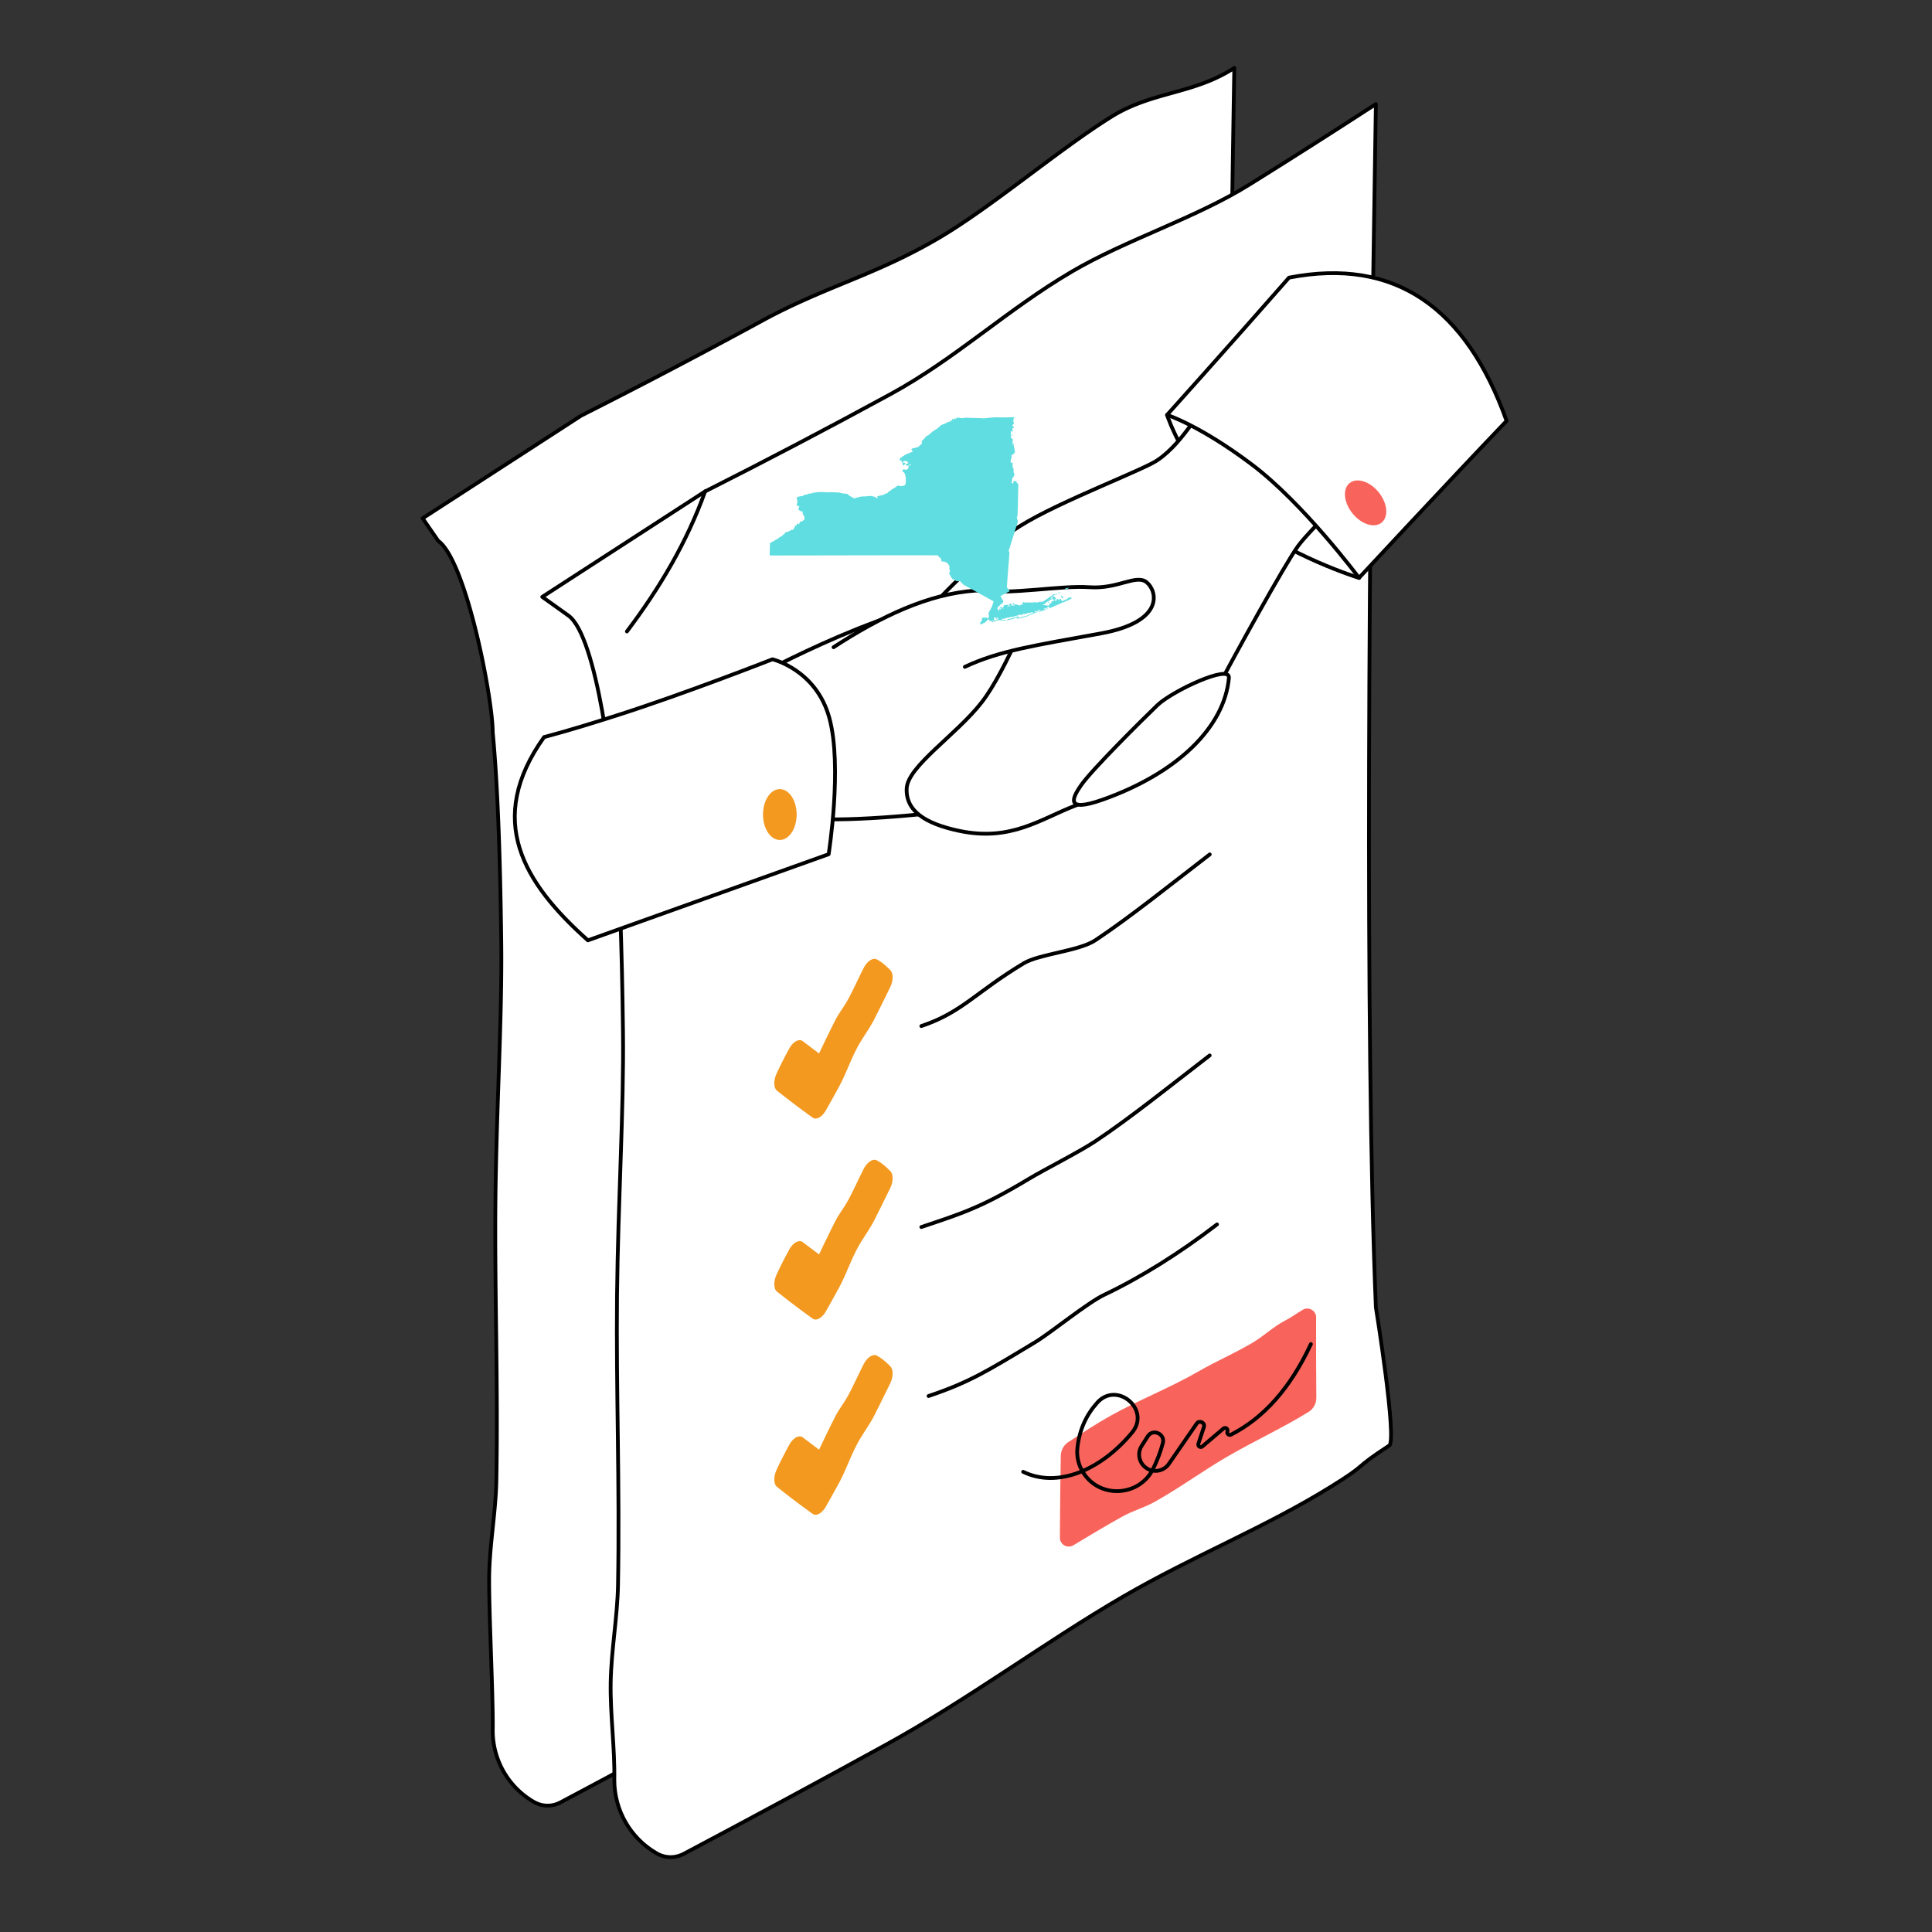 <svg xmlns="http://www.w3.org/2000/svg" xmlns:xlink="http://www.w3.org/1999/xlink" width="384" height="384"><rect width="100%" height="100%" fill="#333333" stroke="none"/><g transform="scale(1.5)"><svg xmlns="http://www.w3.org/2000/svg" width="256" height="256" fill="none" viewBox="0 0 256 256"><path fill="#fff" stroke="#000" stroke-linecap="round" stroke-linejoin="round" stroke-width=".5" d="M163.55 160.32c-1.43-34.75-.91-96.65 0-151.32-5.42 3.52-10.84 3.08-16.27 6.46-7 4.36-15.87 11.96-22.89 16.08-8.44 4.96-15.01 6.39-23.46 10.99A871.96 871.96 0 0 1 77 55.08l-21 13.6 2.06 2.98c3.71 2.64 7.23 20.85 7.23 25.4.65 6.84.99 16.39 1.13 27.76.12 10.11-.63 21.63-.77 34-.13 11.87.36 24.51.12 37.33-.08 4.18-.87 8.34-.95 12.54-.08 4.2.55 16.44.47 20.63 0 3.9 2.08 7.5 5.46 9.45 1.21.69 2.56.6 3.62 0 8.81-4.68 17.47-9.35 25.96-14.01 10.66-5.85 20.61-13.31 30.64-19.13 9.08-5.27 18.28-8.9 26.73-14.14 5.1-3.16 10.08-6.31 14.92-9.45a3.596 3.596 0 0 0 1.83-3.16v-24.86l-10.92 6.3h.02Z"/><path fill="#fff" stroke="#000" stroke-linecap="round" stroke-linejoin="round" stroke-width=".5" d="M182.31 173.21c-1.47-35.69-.94-103.27 0-159.42-5.57 3.62-11.14 7.17-16.71 10.64-7.19 4.48-16.38 7.33-23.58 11.56-8.66 5.09-15.35 11.51-24.03 16.24-8.19 4.46-16.38 8.76-24.57 12.89L71.85 79.09l3.47 2.48c3.81 2.71 6.07 22 6.07 26.67.67 7.02 1.02 16.83 1.16 28.51.12 10.39-.65 22.22-.79 34.92-.13 12.19.37 25.18.13 38.34-.08 4.29-.89 8.57-.97 12.88-.08 4.31.56 8.68.48 12.98 0 4.01 2.14 7.71 5.61 9.71 1.24.71 2.63.62 3.71 0 9.05-4.8 17.95-9.6 26.66-14.39 10.95-6.01 21.17-13.67 31.47-19.65 9.32-5.41 18.78-9.14 27.46-14.52 5.24-3.24 2.78-2.24 7.76-5.47 1.1-.63-1.76-18.33-1.76-18.33v-.01Z"/><path fill="#fff" d="M93.43 65.11c-2.39 6.68-6 12.79-10.36 18.56Z"/><path stroke="#000" stroke-linecap="round" stroke-linejoin="round" stroke-width=".5" d="M93.43 65.11c-2.39 6.68-6 12.79-10.36 18.56"/><path fill="#fff" stroke="#000" stroke-linecap="round" stroke-linejoin="round" stroke-width=".5" d="M100.15 89.63s19.62-10.75 29.46-10.21c9.84.54 28.48 7.74 30.24 11.85 1.57 3.66-7.51 13.15-14.93 14.07-7.43.92-8.61.24-14.46 1.39-5.85 1.15-18.07 2.18-22.87 1.74-4.8-.43-7.43-18.83-7.43-18.83l-.01-.01ZM154.64 54.99s2.59 7.93 9.38 13.33c6.78 5.41 16.07 8.26 16.07 8.26s-5-14.98-11.12-18.8c-6.11-3.81-14.32-2.79-14.32-2.79h-.01Z"/><path fill="#fff" stroke="#000" stroke-linecap="round" stroke-linejoin="round" stroke-width=".5" d="M159.48 53.7s-3.2 5.75-6.71 7.63c-3.52 1.87-15.95 6.57-19.37 9.65-3.25 2.93-13.67 11.53-12.65 14.88 1.03 3.35 4.5-.62 7.79-2.58s8.83-4.8 8.83-4.8-3.96 10.31-7.29 14.58c-3.32 4.28-9.81 8.471-9.94 11.411-.13 2.94 2.37 4.65 6.95 5.62 6.92 1.46 10.82-1.61 15.47-3.37 8.1-3.06 15.95-10.17 18.35-14.78 2.4-4.61 9.37-17.25 11.11-19.62 1.75-2.37 8.91-9.14 8.91-9.14l-20.96-10.12-.47.61-.02.03Z"/><path fill="#fff" d="M110.45 85.76c6.3-4.1 12.59-7.09 18.88-7.51 4.77.58 11.22-.71 15.02-.44 3.8.27 6.19-1.77 7.58-.66 1.39 1.11 2.49 5.22-6.05 6.78-8.54 1.56-13.45 2.27-18.03 4.43"/><path stroke="#000" stroke-linecap="round" stroke-linejoin="round" stroke-width=".5" d="M110.45 85.76c6.3-4.1 12.59-7.09 18.88-7.51 4.77.58 11.22-.71 15.02-.44 3.8.27 6.19-1.77 7.58-.66 1.39 1.11 2.49 5.22-6.05 6.78-8.54 1.56-13.45 2.27-18.03 4.43"/><path fill="#fff" stroke="#000" stroke-linecap="round" stroke-linejoin="round" stroke-width=".5" d="M162.83 89.79c.16-1.81-7.52 1.77-9.48 3.66-1.96 1.89-8.76 8.611-10.16 10.681-.99 1.45-2.24 3.65 2.91 1.83 9.87-3.5 16.15-9.57 16.74-16.16l-.01-.01ZM170.79 36.79c14.13-2.75 23.5 4.06 28.84 18.98-7.65 8-19.55 20.8-19.55 20.8s-7.35-9.86-14.23-15.04c-6.88-5.18-11.21-6.55-11.21-6.55s7.8-8.66 16.16-18.19h-.01ZM72.1 97.67c3.68-.99 6.67-1.93 9.49-2.83 9.11-2.9 20.76-7.48 20.76-7.48s5.79 1.36 7.54 7.76c1.76 6.4-.09 18.07-.09 18.07L77.9 124.6c-8.57-7.63-13.63-15.98-5.8-26.94v.01Z"/><path fill="#F3991F" d="M103.33 111.301c1.232 0 2.23-1.509 2.23-3.37 0-1.862-.998-3.37-2.23-3.37s-2.23 1.508-2.23 3.37c0 1.861.998 3.37 2.23 3.37Z"/><path fill="#F8645B" d="M183.07 69.25c.957-.774.784-2.575-.387-4.022-1.171-1.446-2.896-1.99-3.854-1.216-.957.775-.783 2.576.388 4.022 1.171 1.447 2.896 1.992 3.853 1.217ZM174.4 174.57c0-.91-.99-1.48-1.77-1.02-.78.46-1.54 1.02-2.36 1.44-1.53.79-2.83 2.06-4.32 2.94-2.32 1.37-4.79 2.43-7.13 3.78-3.81 2.2-7.82 3.74-11.68 5.89-1.89 1.05-3.73 2.28-5.58 3.48-.61.4-.98 1.07-1 1.79-.05 2.62-.11 7.66-.12 10.88 0 .92 1 1.48 1.78 1.01 2.17-1.3 4.31-2.6 6.48-3.8 1.4-.78 2.99-1.21 4.36-1.99 3.33-1.87 6.39-4.12 9.53-5.94 3.69-2.14 7.42-3.85 10.78-5.93h.01c.66-.41 1.05-1.13 1.04-1.91-.03-3.55-.04-6.69-.03-10.64l.01.02Z"/><path fill="#F3991F" d="M107.68 174.72c-1.61-1.15-3.18-2.34-4.72-3.57-.46-.37-.48-1.36-.05-2.28a51.64 51.64 0 0 1 1.7-3.35c.51-.89 1.28-1.29 1.76-.93l2.16 1.63c.69-1.46 1.39-2.9 2.1-4.31.57-1.13 1.23-1.88 1.81-2.98.68-1.27 1.32-2.7 1.99-4.02.47-.92 1.24-1.43 1.76-1.15.61.33 1.21.82 1.79 1.43.41.43.39 1.4-.04 2.28-.69 1.41-1.38 2.81-2.07 4.17-.68 1.35-1.66 2.6-2.33 3.9-.91 1.74-1.51 3.53-2.41 5.17-.57 1.04-1.13 2.06-1.7 3.05-.5.89-1.27 1.31-1.75.96ZM107.68 200.59c-1.61-1.15-3.18-2.34-4.72-3.57-.46-.37-.48-1.36-.05-2.28a51.64 51.64 0 0 1 1.7-3.35c.51-.89 1.28-1.29 1.76-.93l2.16 1.63c.69-1.46 1.39-2.9 2.1-4.31.57-1.13 1.23-1.88 1.81-2.98.68-1.27 1.32-2.7 1.99-4.02.47-.92 1.24-1.43 1.76-1.15.61.33 1.21.82 1.79 1.43.41.43.39 1.4-.04 2.28-.69 1.41-1.38 2.81-2.07 4.17-.68 1.35-1.66 2.6-2.33 3.9-.91 1.74-1.51 3.53-2.41 5.17-.57 1.04-1.13 2.06-1.7 3.05-.5.89-1.27 1.31-1.75.96Z"/><path stroke="#000" stroke-linecap="round" stroke-linejoin="round" stroke-width=".5" d="M122.08 162.59c5.43-1.83 7.87-2.55 14.26-6.39 2.08-1.25 6.63-3.54 8.8-4.98 4.51-2.99 10.29-7.63 15.15-11.37"/><path fill="#F3991F" d="M107.68 148.09c-1.61-1.15-3.18-2.34-4.72-3.57-.46-.37-.48-1.36-.05-2.28a51.64 51.64 0 0 1 1.7-3.35c.51-.89 1.28-1.29 1.76-.93l2.16 1.63c.69-1.46 1.39-2.9 2.1-4.31.57-1.13 1.23-1.88 1.81-2.98.68-1.27 1.32-2.7 1.99-4.02.47-.92 1.24-1.43 1.76-1.15.61.33 1.21.82 1.79 1.43.41.43.39 1.4-.04 2.28-.69 1.41-1.38 2.81-2.07 4.17-.68 1.35-1.66 2.6-2.33 3.9-.91 1.74-1.51 3.53-2.41 5.17-.57 1.04-1.13 2.06-1.7 3.05-.5.89-1.27 1.31-1.75.96Z"/><path stroke="#000" stroke-linecap="round" stroke-linejoin="round" stroke-width=".5" d="M122.08 135.96c5.43-1.83 7.17-4.47 13.57-8.32 2.08-1.25 7.33-1.61 9.5-3.06 4.51-2.99 10.29-7.63 15.15-11.37M123.04 184.98c5.43-1.83 7.69-3.26 14.09-7.11 2.08-1.25 6.97-5.26 9.2-6.31 4.88-2.32 10.07-5.58 14.93-9.32M135.57 195.02c4.51 2.21 10.3-.18 14.45-5.22 2.49-3.02-2.02-6.86-4.63-3.94-1.43 1.6-2.37 3.56-2.63 6.01-.12 1.13.15 2.28.76 3.24l.06.09c2.22 3.43 7.42 3.09 9.22-.58.54-1.11.98-2.25 1.29-3.43.31-1.18-1.32-1.94-2-.88l-.81 1.27c-.62.97-.36 2.26.58 2.92.98.7 2.35.46 3.03-.54l3.68-5.33c.35-.51 1.15-.11.95.47l-.73 2.2c-.11.32.28.58.53.36l2.79-2.37c.27-.23.66.06.53.38-.12.29.19.57.47.43 4.31-2.19 7.86-6.14 10.59-12"/><g fill="#5FDDE0" clip-path="url(#a)"><path d="M141.707 79.133a.95.95 0 0 0-.067.143.266.266 0 0 0-.12-.076.603.603 0 0 0-.097.173c-.056 0-.056.037-.086.053-.03.017-.057 0-.087-.02-.11.064-.183.157-.333.164-.037.036-.094.06-.13.096-.097-.046-.2-.156-.177-.25a.219.219 0 0 0-.15-.086.324.324 0 0 0-.078.13.327.327 0 0 0-.012.153c-.093-.083-.09-.267-.29-.24-.033.087-.103.233-.207.23-.103-.003-.103-.077-.13-.153 0-.024.047-.027.03-.077.057 0 .077.073.11.087.034.013.03 0 .054 0a.885.885 0 0 0-.044-.197c-.056 0-.143 0-.15-.063.07 0 .117.026.15-.024-.053-.09-.206-.08-.25-.183-.073.107-.26.12-.226.303a1 1 0 0 1 .26.27c-.027.09-.154.094-.23.047-.09.053-.097.19-.16.27a.449.449 0 0 1-.217.11c0 .073-.047.103 0 .173-.04.02-.063.054-.107.064-.043.01-.15 0-.23.023-.08.023-.256-.153-.38-.053a.45.45 0 0 1-.153-.077c.037-.043.107-.1.163-.053.03-.027.047-.06.1-.057a.68.68 0 0 1 .457-.333c.02-.03.02-.074.053-.087.047.043.047.107.13.063 0-.053-.04-.073-.043-.13a.218.218 0 0 1 .1-.096c.073.04.26.04.247-.077-.04-.043-.16 0-.174-.077.05-.123.21-.136.254-.273.036 0 .05 0 .073-.02a.543.543 0 0 0 .077-.11c.046 0 .06-.033.12-.02.06.013.026-.067.063-.077.123-.04.123.064.207.054 0-.084.046-.094 0-.15-.107 0-.217.103-.334.053a.425.425 0 0 1-.16.053c-.13.127-.22.287-.456.307a.537.537 0 0 0-.174.173c-.222.123-.437.26-.643.41a.463.463 0 0 1-.14.057c-.117.027-.253 0-.39.02-.07 0-.147.063-.24.077a1.074 1.074 0 0 1-.37-.044 1.405 1.405 0 0 1-.583.053c-.267-.026-.554.04-.717-.053-.03.03.07.067.023.107-.11.017-.1-.087-.173-.107-.063.04-.163.047-.22.097.08.103.077.29-.087.307 0-.054.04-.05.034-.1a.462.462 0 0 0-.237.11c-.03.02.043.063 0 .086a1.08 1.08 0 0 0-.153-.11h-.097a2.935 2.935 0 0 0-.283-.1.991.991 0 0 1-.14 0c-.124-.023-.14-.176-.284-.16a.92.92 0 0 0-.023.174.206.206 0 0 0 .197 0 .112.112 0 0 1 .06.12.102.102 0 0 1-.017.043c-.06-.033-.177 0-.23-.053 0 .016-.033.023-.063.02-.03-.004-.05.09-.097.053s0-.13.033-.197a.398.398 0 0 0-.306-.073c-.104.137.09.2.066.36-.03-.077-.09-.03-.163-.047-.02.04-.11.107-.163.047v-.077c0-.013.106.03.14 0a.096.096 0 0 0 .025-.041.088.088 0 0 0-.001-.048.086.086 0 0 0-.025-.042.086.086 0 0 0-.043-.022c-.04 0-.09.03-.14.033-.05.004-.063-.02-.096-.023-.117 0-.24.093-.334.057 0 .096-.09.176-.096.27-.007.093.033.16.03.25a.605.605 0 0 1-.12-.204c-.107-.046-.304-.173-.304.054.05.026.117.043.144.096-.044.034 0 .097-.057.11-.057.014-.087-.156-.207-.1a.38.38 0 0 0 0 .217c-.023 0-.033.033-.043.053-.027-.033-.083-.036-.107-.073 0-.093-.083-.153-.09-.24-.006-.087.044-.113.024-.183.073-.05.163-.084.193-.174.147-.083.227-.233.373-.333.054-.033.074.027.107 0a.516.516 0 0 1 .087-.227c-.12-.26-.26-.49-.39-.74.42-.206.823-.43 1.236-.64-.053-.08-.11-.166-.183-.26-.073-.093-.18-.183-.197-.26.001-.161.01-.322.027-.483.077-1.367.233-2.827.307-4.16-.034-.053-.087-.09-.11-.153.413-1.314.823-2.63 1.24-3.944a17.353 17.353 0 0 1-.154-.476c.088-.24.124-.496.107-.75.057-1.22.05-2.474.1-3.667-.05-.073-.137-.12-.187-.197-.05-.076-.05-.173-.116-.24a1.96 1.96 0 0 0-.334 0c-.014.114-.04.225-.076.334a.898.898 0 0 1-.194-.107c0-.08.057-.127.064-.197.006-.07 0-.146 0-.216a.965.965 0 0 1 .14-.334c.023-.033.07-.05.086-.09.017-.04.027-.09.047-.14.05-.14.07-.306-.057-.37a1.696 1.696 0 0 1 0-.39c-.023-.186-.156-.333-.153-.53 0-.046.033-.033.023-.076-.01-.044 0-.27-.043-.36-.06 0-.103.026-.13 0-.033 0 0 .086-.057.086-.07-.073-.03-.276-.02-.403a.53.53 0 0 1 .077-.183c.02-.054 0-.104.043-.13-.043-.074 0-.247-.023-.334.097-.043.177-.1.273-.14.047-.15.19-.2.237-.333-.157-.02-.093-.17-.097-.273-.003-.104-.1-.207-.053-.304a.466.466 0 0 1-.077-.206c0-.044.03-.067.03-.11a.244.244 0 0 0-.053-.16c-.107 0-.073.22-.16.216a.4.4 0 0 1 .02-.153.99.99 0 0 0 .05-.177c0-.07-.037-.12-.053-.196-.017-.077.096-.097.12-.174-.1-.11-.217-.196-.334-.303.07-.12-.046-.307.034-.47a.342.342 0 0 1-.044-.107.558.558 0 0 0 .044-.293c.043 0 .083 0 .096-.043a.202.202 0 0 0 .069.07.198.198 0 0 0 .095.026c0-.043 0-.076.033-.086a2.019 2.019 0 0 0-.173-.204.36.36 0 0 0 .063-.11c.063 0 .087-.06.153-.066.015-.053.026-.106.034-.16-.057-.06-.14-.087-.187-.154a.11.11 0 0 0 0-.1c.08-.05.18-.093.197-.196.016-.104-.09-.247-.11-.357.045-.071.082-.147.11-.227 0-.053-.077-.043-.09-.086.086-.037.19-.054.206-.154l-1.12.034c-.536.02-1.133-.04-1.726 0-.437.03-.857.093-1.27.12-.144 0-.284 0-.424-.024-.61-.026-1.216-.026-1.823-.053a1.34 1.34 0 0 0-.273 0c-.054 0-.084.057-.15.063a.693.693 0 0 1-.12-.02.667.667 0 0 0-.217.02c-.067-.053-.19-.03-.243-.076-.037 0-.054.036-.097.043-.043.007 0-.063-.04-.063-.15 0-.26.083-.263.196h-.087v-.1c-.087.035-.177.061-.27.077.03.05.1.06.13.107-.053.043-.143 0-.207 0-.17.07-.233.26-.426.296-.037 0-.087-.02-.127 0-.04.02-.103.064-.173.04a2.786 2.786 0 0 1-.334.22c-.023 0-.03-.02-.063 0a3.887 3.887 0 0 0-.547.24c0 .024 0 .06-.03.087a1.546 1.546 0 0 0-.36.293 4.89 4.89 0 0 1-.433.27c-.115.078-.226.161-.333.25-.067.06-.134.11-.194.164a1.161 1.161 0 0 1-.62.37c0 .04.05.023.044.066-.074.12-.207.177-.264.314-.06.03-.09.09-.16.11-.04.113-.136.203-.12.333 0 .033.064.02.054.077-.01.056-.084.123-.144.193a.758.758 0 0 0-.216.133c0 .027 0 .074-.064.074a.07.07 0 0 1-.043.087c-.1 0-.163.073-.25.076h-.097c-.026 0-.136.073-.22.087a.562.562 0 0 1-.15 0 .234.234 0 0 1-.14.063c-.026.027-.036.067-.09.067.03.07.03.14.09.196.06.057.09 0 .117.02 0 .1-.053.14-.15.144-.083.083-.237.096-.333.173-.115.024-.227.06-.334.11-.13.05-.186.127-.316.16a.606.606 0 0 1-.284.187.582.582 0 0 1-.293.203 1.58 1.58 0 0 0-.063.177c.036.026 0 .056.033.086.06.104.213.077.303.15 0 .087-.03.174 0 .24.05 0 .05-.07.087-.03.037.04-.05.04-.043.097.006.057.063.06.076.107.014.046-.053.08-.02.12.034.04.107.02.15 0 .097-.06.12-.204.174-.294-.044-.08-.244 0-.314-.066a.29.29 0 0 1 .117-.174c.123-.083.313 0 .457 0a.562.562 0 0 1 0 .154c.086 0 .15-.03.173.043-.087.107-.22.117-.333.183a.15.15 0 0 1-.014.066.144.144 0 0 1-.04.054c.07.06.197.064.27.12.057-.033.104-.043.144-.066a.502.502 0 0 1 .053-.02.869.869 0 0 0 .173-.154c.047.02.09.04.087.11a.334.334 0 0 1-.173.02.65.65 0 0 1-.227.217c.021.05.039.101.053.153-.046.197-.286.2-.433.294-.053-.02-.023-.077-.057-.097a.453.453 0 0 0-.293.063.19.19 0 0 0 .163.293c0 .067.087.124.12.197.09.24.138.494.14.75.014.145.014.29 0 .434a.87.87 0 0 1-.086.303c-.107.16-.434.17-.667.177a.362.362 0 0 0-.12-.054.425.425 0 0 0-.39.117 1.754 1.754 0 0 1-.533.333.71.71 0 0 0-.207.217c-.047 0-.04-.023-.077-.023-.135.085-.251.199-.34.333-.056 0-.073.043-.12.053a.597.597 0 0 0-.333.13.702.702 0 0 1-.197.087h-.106c-.085.03-.172.054-.26.073a.438.438 0 0 0-.23.067.585.585 0 0 1-.164.063c.037.08.124.11.144.21-.06 0-.09-.033-.134 0-.066-.053-.146-.136-.25-.123-.03-.027-.04-.07-.086-.087h-.107c-.177-.07-.367-.1-.557-.086-.07 0-.14.03-.216.033-.077.003-.144 0-.217 0a2.029 2.029 0 0 1-.207.033 3.385 3.385 0 0 0-.366 0c-.11.026-.221.044-.334.054a1.721 1.721 0 0 1-.433.13c-.037 0-.067.046-.11.056a.93.93 0 0 0-.193 0c-.19-.146-.46-.24-.644-.393-.036-.03-.06-.08-.096-.107a.697.697 0 0 0-.25-.123c-.047 0-.084.023-.13.023a1.636 1.636 0 0 1-.207-.043c-.09 0-.187 0-.283-.033-.097-.034-.16-.057-.25-.077-.184-.033-.39-.017-.587-.033a4.343 4.343 0 0 0-.453-.03.8.8 0 0 1-.37 0c-.024 0-.037.036-.067.04a.8.8 0 0 0-.27-.02 7.996 7.996 0 0 0-1.333 0c-.074 0-.137.046-.207.053-.07.007-.117 0-.173 0-.21.03-.377.187-.564.1a1.331 1.331 0 0 1-.63.183.432.432 0 0 1-.066.044.211.211 0 0 0-.087.033c-.023.013-.053.06-.097.077a.858.858 0 0 1-.13.02h-.13c-.036 0-.066.036-.1.046-.033.01-.156 0-.226.03s-.15.104-.24.1c.082.184.119.383.11.584a1.124 1.124 0 0 1-.1.426c.03.1.19.124.303.11 0 .034.04.047.043.074.004.026 0 .096 0 .086-.02.064-.086.12-.096.197a.264.264 0 0 0 .14.25.902.902 0 0 1 .086.03c.04.027.06.057.09.067.03.01.147 0 .217.056.07.057.02.137.02.217 0 .08.083.18.13.26.045.068.082.14.11.217.02.096 0 .196.02.313a1.606 1.606 0 0 1-.367.293c-.063.024-.133 0-.206.034-.074.033-.094.333-.217.333s-.073-.09-.12-.13c-.097.077-.127.217-.197.313-.05 0-.09-.036-.12-.02a2.091 2.091 0 0 1-.173.394c-.04.07-.093.163-.153.183-.06.02-.087 0-.13 0a1.267 1.267 0 0 0-.184.087c-.217.12-.452.208-.696.26a.293.293 0 0 0-.054.153 1.475 1.475 0 0 0-.37.313 3.607 3.607 0 0 1-.356.187 1.15 1.15 0 0 0-.134.13c-.136.113-.313.137-.443.26-.203.153-.48.223-.667.393 0 .54-.04 1.097-.023 1.617 7.393 0 14.89-.037 22.303-.02.024.04.038.084.04.13.058.056.109.117.154.183a.15.15 0 0 1 .096 0 .54.54 0 0 0 .1.11c.034.177 0 .374.164.414.056 0 .133-.027.206-.024 0 0 .024.02.04.024.09.02.12.02.164.076.153-.036.223.124.306.207.046.033.089.069.13.107a.764.764 0 0 1 .097.47c0 .02-.02.04-.02.063.014.077.035.153.063.227 0 .023.067 0 .057.033 0 .09-.073.11-.057.217-.183.13.02.356.11.446-.026.074.024.104.054.15a.679.679 0 0 0 .153.22c0 .067.033.087.053.13.092-.004.184.004.274.024.09.036.113.18.203.203a.532.532 0 0 1 .273.043c.09-.1.217 0 .334 0v.087c.128.093.24.206.333.333l3.777 2.087a.668.668 0 0 1 .24.163 2.73 2.73 0 0 1-.14.424v.053c-.117.31-.271.606-.457.88-.027.127-.057.213-.087.333.09.07.06.227.087.334-.047.036-.077.09-.12.13a.137.137 0 0 1-.097.13c-.053 0-.05-.094-.076-.14-.027-.047-.164-.02-.304 0-.09 0-.193-.02-.24 0-.113.03-.096.156-.086.283a.277.277 0 0 0-.054.173c-.071.06-.134.13-.186.207a.41.41 0 0 0 .033.227.213.213 0 0 0 .12-.03.992.992 0 0 0 .12-.044c.033-.02.043-.05.077-.066.096-.032.191-.068.283-.11a1.87 1.87 0 0 1 .28-.26c.033-.06.083-.147.153-.15.07-.004.144.07.194.106 0 .04-.074.02-.054.087.114.05.224 0 .334.033.046-.04.113-.06.14-.12a.139.139 0 0 0 .196 0c0-.103-.07-.156-.076-.263.066-.117.236-.133.436-.12 0 .073.094.043.14.057-.016.076.027.096.024.163-.15.043-.227.163-.414.173a.71.71 0 0 1-.37.11c-.02.04-.08.044-.063.117.017.073.093 0 .15 0 .057 0 .027-.043.067-.043.283-.05.5-.234.813-.207.127 0 .247.053.38.053.067 0 .13-.023.197-.03.066-.006.216.034.25-.046-.044-.054-.147-.03-.23-.03a2.115 2.115 0 0 1-.424 0c.087 0 .164-.074.164-.144.073-.033.126.037.183.034.057-.004.1-.064.163-.087.064-.023.024.03.057.02a.176.176 0 0 1 .053-.053c.084.02.184-.05.294-.064.11-.013.216 0 .293-.056a2.73 2.73 0 0 1 .423-.034.145.145 0 0 1 .207-.043c.037-.127.193-.093.333-.127.097-.036.189-.084.274-.143.08.077.333.04.413.023.02-.133.183-.14.283-.076.067-.05.144-.03.227-.054.083-.023.2-.123.333-.12.05 0 .094.027.15.03.057.004.107-.093.187-.096.08-.004.113.053.173.023.06-.03.054.063.097.077.043.013.173-.054.217-.12a.32.32 0 0 1-.074-.187c.064 0 .094.05.14.077a2.47 2.47 0 0 0 .284-.034c.043-.063.033-.143.086-.183a.34.34 0 0 0 .26.1c.054 0 .104-.077.144-.023a1.332 1.332 0 0 1-.334.14c-.04 0-.116 0-.13.056-.013.057.07.024.11.02.093-.015.184-.04.27-.076.047 0 .1 0 .144-.034.1-.04.19-.15.303-.096a.4.4 0 0 1 .087-.064c.11-.024.216-.066.313-.123.05.04.04-.05.057-.073-.18.016-.334.18-.5.12.043-.107.16-.137.236-.21.04.03 0 .073.034.09a.76.76 0 0 0 .173-.067.19.19 0 0 1 .077-.14.354.354 0 0 1 .273.063c-.053.044-.163.084-.163.144.213 0 .333-.154.553-.174.099-.08.212-.14.333-.176.247-.094.447-.187.667-.29.123-.075.259-.126.4-.154a.295.295 0 0 1 .187-.066.96.96 0 0 1 .5-.217.434.434 0 0 1 .303-.15c.027-.053.073-.057.087-.1.013-.043-.037-.053 0-.077-.104-.02-.144-.08-.28-.073Z"/><path d="M126.14 55.584a.097.097 0 0 0 .15-.054.404.404 0 0 0-.087-.063c.007.066-.07.05-.063.117ZM125.803 55.833c.124 0 .207-.023.24-.106-.106.01-.22.01-.24.106ZM134.037 57.724c.026 0 .036.043.076.043s.057-.203-.053-.193c-.03.026-.023.093-.023.15ZM141.333 78.09a.766.766 0 0 1 .294-.15v-.077c-.174.077-.524 0-.5.26.08-.003.143-.06.206-.033ZM140.447 78.503a.335.335 0 0 0-.217.044v.086c.15.034.163-.07.217-.13ZM140.827 79.333c.053-.076.04-.153.043-.283-.087-.033-.137-.103-.23-.13a.5.5 0 0 0-.043.187c.116-.024.133.053.176.106-.056.034-.006.12.054.12ZM138.836 79.764c.027.06.107.136.177.09a.218.218 0 0 0-.043-.09h-.134ZM134.71 81.957c.127.02.256.013.38-.02a3.06 3.06 0 0 0 .333-.087c.262-.059.519-.134.77-.226.178-.1.367-.177.564-.23.153-.09.393-.164.566-.24a.257.257 0 0 0 .087-.04s.08-.04.033-.067c-.133 0-.23.1-.333.14-.103.04-.313.06-.413.11-.1.05-.12.08-.187.106-.067.027-.06 0-.097 0a.46.46 0 0 0-.076.044c-.08.04-.16.1-.24.13-.17.063-.36.08-.54.15-.044 0-.034-.034-.077-.02a.85.85 0 0 1-.283.107 1.307 1.307 0 0 1-.26.066c-.087.02-.217-.023-.227.077Z"/><path d="M134.83 81.667a1.87 1.87 0 0 1-.423.163c-.2.07-.4.117-.597.184a.18.18 0 0 0-.11-.014c-.093.05-.191.09-.293.117v.087c.313-.064.603-.147.913-.217.161-.093.344-.142.53-.14a.184.184 0 0 1 .153-.033c-.033-.047 0-.054 0-.097-.053-.007-.08-.05-.173-.05ZM132.137 81.957c.023-.1-.174-.23-.197-.053.047.04.081.093.097.153.046-.04.09-.057.1-.1Z"/></g><defs><clipPath id="a"><path fill="#fff" d="M102 49h40v40h-40z"/></clipPath></defs></svg></g></svg>